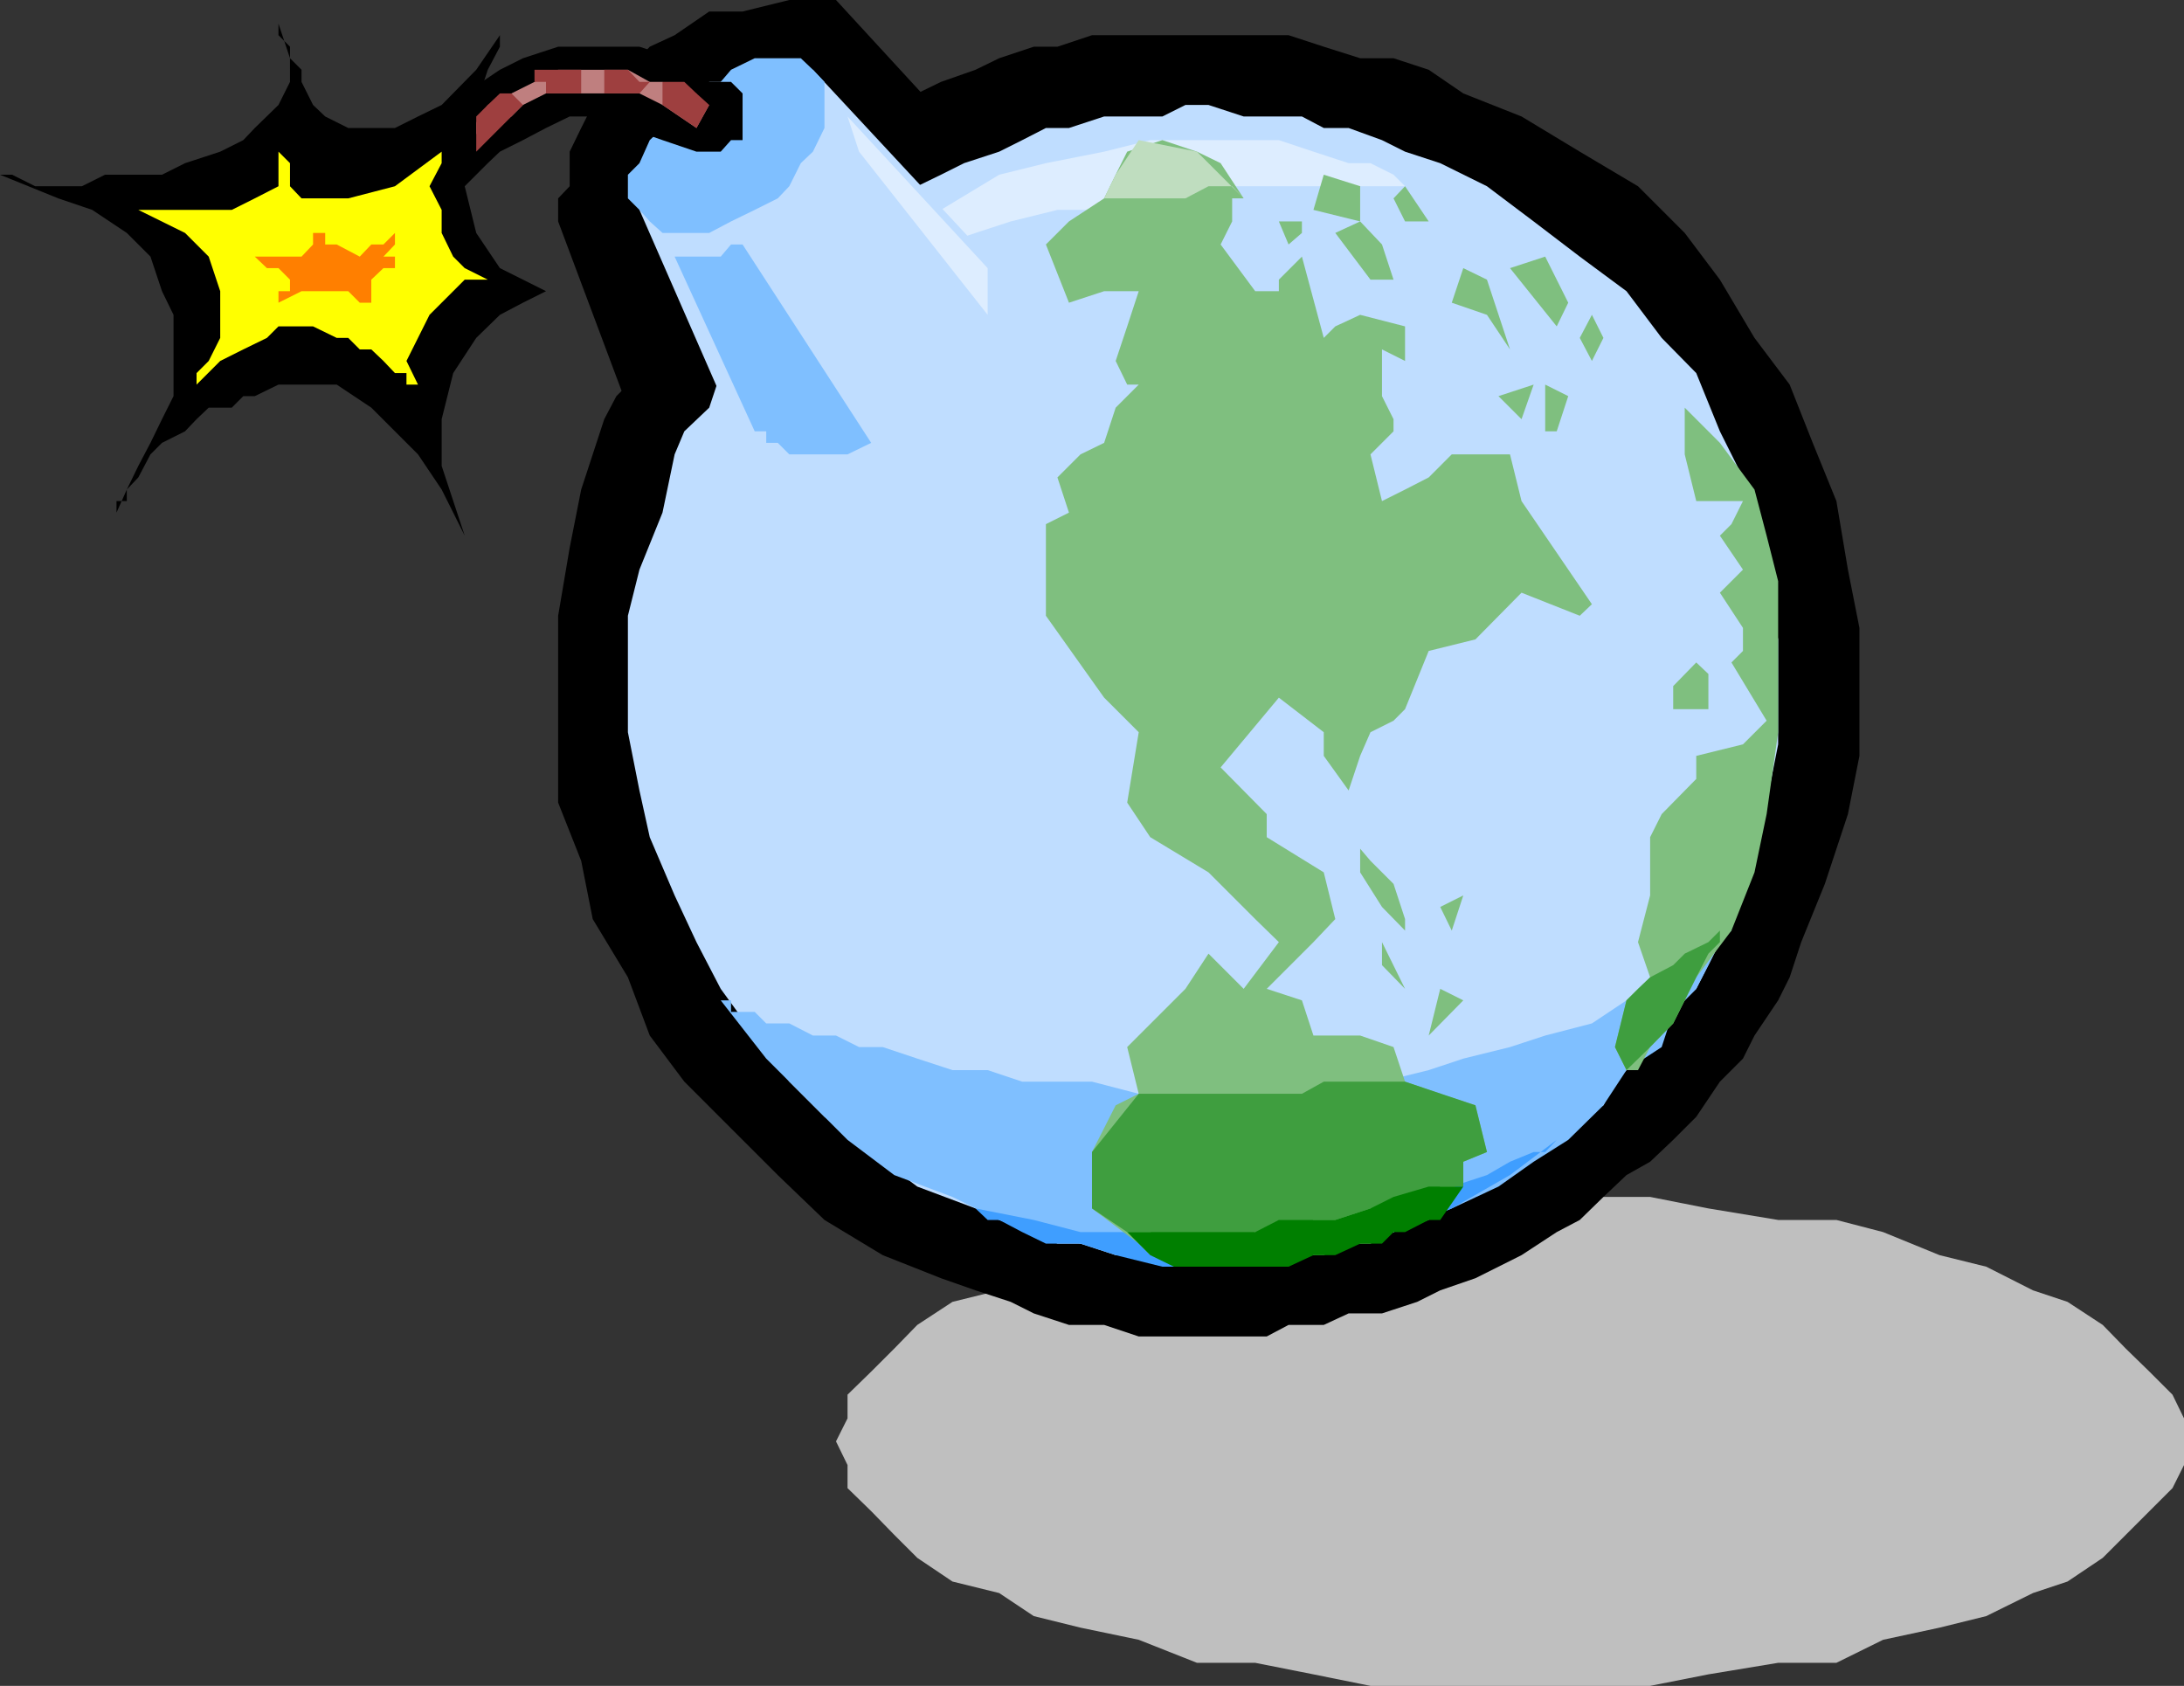 <svg xmlns="http://www.w3.org/2000/svg" width="360" height="277.898"><rect width="100%" height="100%" fill="#333333" stroke="none"/><path fill="#bfbfbf" d="M248.902 277.898H272l9.602-1.898 11.5-1.902h9.601l7.7-3.797 9.3-2 7.7-1.903 7.699-3.8 5.699-1.899 5.8-3.898 3.801-3.801 3.899-3.902 3.8-3.797L360 241.5v-7.7l-1.898-3.902-3.801-3.8-3.899-3.797-3.8-3.903-5.801-3.8-5.7-1.899-7.699-3.898-7.699-1.903-9.3-3.8-7.7-2h-9.601l-11.5-1.899-9.602-1.898h-46.098l-9.402 1.898-9.598 1.899h-9.601l-9.598 2-9.601 3.8-7.7 1.903-5.699 3.898-7.703 1.899-5.797 3.8-3.8 3.903-3.801 3.797-3.899 3.8v3.903l-1.902 3.797 1.902 3.902v3.8l3.899 3.798 3.8 3.902 3.801 3.8 5.797 3.9 7.703 1.898 5.7 3.8 7.699 1.903 9.601 2 9.598 3.797h9.601L216.5 276l9.402 1.898h23"/><path d="M103.5 67.2 92 36.5v-3.8l1.902-2V25l1.899-3.902 1.902-3.797 1.899-3.801 3.898-2 3.602-3.8 4.101-1.9 5.7-3.902h5.5L130.101 0h7.699l23 25-57.3 42.2"/><path d="m155.102 210.7 5.699 2 5.8 1.898 3.801 1.902 5.801 1.898H182l5.703 1.903h21.098l3.601-1.903h5.801l4.098-1.898h5.5l5.8-1.902 3.801-1.899 5.801-2 3.797-1.898 3.8-1.903 5.802-3.8 3.8-2 3.899-3.797 3.8-3.602L272 191.5l3.8-3.602 3.802-3.8 3.898-5.797 3.8-3.801 1.903-3.8 3.899-5.802 1.898-3.8 1.902-5.797 3.899-9.602 3.8-11.5 1.899-9.601V103.5l-1.898-9.602-1.899-11.3L298.801 73 295 63.398l-5.797-7.699-5.703-9.601-5.797-7.7L270 30.7l-9.598-5.7-9.601-5.8-9.598-3.802L235.5 11.5l-5.797-1.902h-5.5l-6-1.899-5.8-1.898H180l-5.7 1.898h-3.898l-5.699 1.899-3.902 1.902-5.7 2-3.898 1.898-3.8 1.903-5.801 3.797-3.801 2-3.801 3.8-3.898 1.903-3.801 3.898-3.899 3.801-3.601 3.8-1.899 3.9-4.101 3.8-3.598 3.898-2.101 3.801-1.7 5.801-3.8 3.8-2 3.798L95.8 80.699l-1.899 9.602L92 101.5v30.8l3.8 9.598 1.903 9.602 5.797 9.598 3.602 9.601 5.699 7.602L120.5 186l7.703 7.7 7.7 7.398 9.597 5.8 9.602 3.801"/><path fill="#bfddff" d="m160.8 199.2 3.903 1.898 5.7 2L174.3 205h3.8l5.801 1.898H216.5l3.602-1.898 4.101-1.902h5.5l3.899-2 7.601-3.797 3.899-1.703 3.8-1.899 3.899-3.8 3.8-2 3.801-3.801 3.899-1.899 1.902-3.898L270 174.5l3.902-3.8 1.899-3.9 3.8-3.8 2-3.902 1.899-3.797 1.902-3.801 3.801-9.602 2-9.597 1.899-9.602v-17.3l-1.899-9.598-2-9.403-1.902-7.699-3.801-7.601-3.898-9.598-5.7-5.8-5.8-7.7-7.7-5.7-7.601-5.8-7.7-5.8-7.699-3.802-5.8-1.898-3.801-1.902-5.5-2h-4.098l-3.601-1.899H205l-5.797-1.898h-3.8l-3.801 1.898H182l-5.797 1.899h-3.8l-3.903 2L164.703 25l-5.8 1.898-3.801 1.903-3.899 1.898-3.8 2-3.801 1.899-3.899 3.8-3.8 1.903L134 44.199 130.102 48l-3.801 1.898-1.899 3.903-3.902 3.797-1.7 3.902-1.898 5.7-4.101 3.898-1.598 3.8-2 9.602-3.8 9.398-1.903 7.602v19.2l1.902 9.6 1.7 7.7 4.101 9.598 3.598 7.703 4 7.699 5.601 7.7 5.7 7.6 5.8 5.798 7.7 5.8 7.601 5.7 9.598 3.601"/><path fill="#7fbfff" d="M118.8 164.898h1.7v1.903h3.902l1.899 1.898h3.8l3.899 2h3.8l3.802 1.899h3.898l5.703 1.902 5.797 1.898h5.8l5.7 1.903H180l7.703 2h26.899l7.699-2h5.5l7.699-1.903 5.703-1.898 7.7-1.902 5.8-1.899 7.7-2 5.699-3.8 5.8-3.801 5.7-3.899 5.8-5.699v1.898l-1.902 1.903-1.898 3.797-2 3.902-3.801 3.8-1.899 5.798-5.8 3.8-3.801 5.801-5.801 5.7-5.7 3.601-5.8 4.098-7.7 3.601-9.597 3.899-7.402 1.902-9.899 1.898h-3.601l-1.899 1.903h-9.601l-5.7-1.903h-5.8L178.1 205l-7.699-1.902-5.699-2L157 197.3l-9.598-3.602-7.699-5.8-5.703-5.7-7.7-7.699-7.5-9.602"/><path fill="#3f9eff" d="m160.8 199.2 2 1.898h1.903l3.797 2 3.902 1.902h5.7l5.8 1.898 7.7 1.903H205l7.402-1.903 9.899-1.898 7.402-1.902 9.598-3.899 9.601-5.5 7.7-5.8-1.899 2h-1.902l-3.899 1.601-3.8 2.2-5.801 1.898-5.7 1.703-7.699 1.898h-5.8l-7.7 1.899-7.402 2h-26.898l-7.7-2-9.601-1.899"/><path fill="#ddedff" d="M233.602 30.7h-2l-1.899-1.9-3.8-1.902H222.3L216.5 25l-5.7-1.902h-21.198L182 25l-9.598 1.898-7.699 1.903-9.601 5.797-7.7 5.703-9.601 5.797h1.902l1.899-1.899h3.898l3.8-1.898 5.802-2 5.699-1.903 5.8-1.898 7.7-1.902H182l7.602-1.899 9.601-2h34.399"/><path fill="#7fbf7f" d="M191.602 23.098 185.8 25l-1.899 3.8L182 32.7l-5.797 3.8-3.8 3.8 3.8 9.598L182 48h5.703l-1.902 5.8-1.899 5.7 1.899 3.898h1.902l-3.8 3.801L182 73l-3.898 1.898L174.3 78.7l1.902 5.801-3.8 1.898V101.5L182 115l5.703 5.7-1.902 11.6 3.8 5.7 9.602 5.8 7.7 7.7 3.898 3.8L205 163l-5.797-5.8-3.8 5.8-9.602 9.598 1.902 7.703-3.8 1.898-3.903 7.7v9.3l7.703 5.801 1.899 1.898h9.601l3.899 1.903 3.8-1.903h11.301l4.098-1.898h3.601l3.801-1.902 5.797-2 3.8-3.797 1.903-5.801 3.899-1.602-1.899-7.699-5.8-1.898-5.801-2-1.899-5.703-5.5-1.899H216.5l-1.898-5.8L208.8 163l7.699-7.7 3.602-3.8-1.899-7.7-9.402-5.8v-3.8l-7.598-7.7L210.8 115l7.402 5.7v3.898l4.098 5.703 1.902-5.703 1.7-3.899 3.8-1.898 1.899-1.903 3.898-9.597 7.703-1.903 7.598-7.699 9.601 3.801 2-1.902-11.601-17-1.899-7.7H239.3l-3.8 3.802-3.898 2-3.801 1.899-1.899-7.7 3.801-3.8v-2l-1.902-3.797v-7.703l3.8 1.902v-5.7l-7.398-1.902-4.101 1.903-1.899 1.898-3.601-13.398-3.801 3.797V48h-3.899l-5.699-7.7 1.899-3.8v-3.8H205l-3.797-5.802L197.301 25l-5.7-1.902M287.3 122.7l-7.698 1.898v3.8l-5.7 5.801L272 138v9.598l-2 7.703 2 5.797-3.898 3.8-1.899 7.7 1.899 3.8H270l2-3.8 3.8-3.899 3.802-7.601 5.8-7.7 3.801-9.597 2-9.602 1.899-13.5V95.801l-1.899-7.5-2-7.602L283.5 73l-3.898-3.902-1.899-1.899v7.7l1.899 7.699h7.699l-1.899 3.8-1.902 1.903 3.8 5.597-1.898 1.903-1.902 1.898 3.8 5.801v3.8l-1.898 1.9 5.801 9.6-3.902 3.9"/><path fill="#7fbf7f" d="m224.203 139.898 1.7 2 3.8 3.801 1.899 5.801v1.898L227.8 149.5l-3.598-5.7v-3.902M227.8 155.3v3.798l3.802 3.902Zm7.7 15.4 1.902-7.7 3.801 1.898zm5.703-23.102-3.8 1.902 1.898 3.898zm38.399-38.398 2 1.898v5.8H275.8v-3.8l3.8-3.899M256.602 53.8l-7.7-9.6 5.801-1.9 3.797 7.598-1.898 3.903m-7.7 3.797-3.8-5.7-5.801-2 1.902-5.699 3.899 1.899 3.8 11.5m-23-11.5-5.8-7.7 4.101-1.898 3.598 3.8 1.902 5.798h-3.8m5.699-15.398 3.898 5.8h-3.898l-1.899-3.8 1.899-2"/><path fill="#7fbf7f" d="m224.203 36.5-7.703-1.902 1.703-5.797 6 1.898V36.5m-9.601 0H210.8l1.601 3.8 2.2-1.902V36.5m47.801 15.398-2 3.801 2 3.801 1.899-3.8-1.899-3.802M254.703 65.3v5.798h1.899L258.5 65.3l-3.797-1.903V65.3m-7.703 0 3.8 3.798 2-5.7zm0 0"/><path fill="#bfddbf" d="M182 32.7h13.402l3.801-2h3.899l1.898 2-7.7-7.7-9.597-1.902-3.8 5.703L182 32.699"/><path fill="#3f9e3f" d="M187.703 180.3h26.899l3.601-2h13.399l11.601 3.9 1.899 7.698-3.899 1.602v4.098h-3.8L235.5 197.3h-3.898l-3.801 1.898h-1.899l-5.8 1.899H216.5l-4.098 2h-5.5l-3.8 1.902H193.5l-3.898-1.902H185.8l-5.8-3.898v-9.3l7.703-9.598m80.399-15.403L270 163l2-1.902 3.8-2 1.903-1.899 3.899-1.898 1.898-1.903V151.5v3.8l-1.898 1.9-2 3.898-1.899 3.8-1.902 3.801-3.801 3.899-3.898 3.8-1.899-3.8 1.899-7.7"/><path fill="#007f00" d="M185.8 203.098h21.102l3.899-2h9.3l5.801-1.899 3.801-1.898 5.797-1.703h5.703l-3.8 5.5H235.5l-3.898 2h-1.899L227.801 205h-3.598l-4.101 1.898H216.5l-4.098 1.903H193.5l-3.898-1.903-3.801-3.8"/><path fill="#bfddff" d="M160.8 40.3 134 11.5h-11.598l-3.601 2h-1.899l-4.101 1.898-1.598 1.903-2 3.797L107.102 25l-1.7 3.8v5.798l15.098 34.5h1.902l2 2h3.801l1.899-2h5.8l3.801-1.899 1.899-1.898L145.5 61.5l3.8-3.902 3.903-3.797L157 48l3.8-7.7"/><path fill="#7fbfff" d="m128.203 32.7 1.899-2L132 26.897 134 25l1.902-3.902V13.5l-1.902-2-2-1.902h-7.598L120.5 11.5l-1.7 2-4 1.898-3.597 1.903-2 3.797-2.101 2-1.7 3.8-1.902 1.903v3.898l1.902 1.899 1.7 1.902 2.101 1.898h7.7L120.5 36.5l3.902-1.902 3.801-1.899m-17 9.601 13.2 28.798h1.898V73h1.902l1.899 1.898h9.601L143.602 73l-21.2-32.7H120.5l-1.7 2h-7.597"/><path fill="#ddedff" d="M141.602 25 162.8 51.898V44.2l-23.098-25 1.9 5.8"/><path d="M122.402 17.3v-1.902L120.5 13.5h-3.598l-2.101-2-3.598-1.902-5.8-1.899H92l-5.797 1.899-3.8 1.902-5.801 3.898L70.8 19.2 67 26.9l-5.797 7.699V36.5l2 1.898v1.903l1.899 2L67 44.199h3.8v-3.898l2-1.903v-3.8l1.903-1.899 1.899-2 3.8-3.8 2-1.899 3.801-1.902 3.797-2 3.902-1.899h3.801l5.797 1.899 5.703 2L114.801 25h4l1.699-1.902h1.902V17.3"/><path fill="#bf7f7f" d="M116.902 17.3h-2.101v-1.902h-2l-3.598-1.898h-2.101l-3.602-2H92l-3.898 2-3.801 1.898-3.899 1.903-3.8 5.797-5.801 3.8-3.801 7.7V36.5h1.902l1.899-1.902v-1.899l2-3.898 1.902-1.903 1.899-3.8 3.8-2 3.899-1.899 1.902-1.898L90 15.398h15.402l3.801 1.903 5.598 3.797 2.101-3.797"/><path d="M45.902 3.898v1.903l1.899 1.898v1.899l1.902 1.902v2l1.899 3.8 2 1.9 3.8 1.898h7.7l3.8-1.899 3.899-1.898L78.5 11.5l3.902-5.7v1.9l-2 3.8-1.902 5.8v5.798l-1.898 7.601 1.898 7.7 3.902 5.8L90 48l-3.797 1.898-3.8 2L78.5 55.7l-3.797 5.8-1.902 7.598V76.8l3.8 11.5-1.898-3.801-1.902-3.8-3.899-5.802-7.699-7.699-5.703-3.8h-9.598L42 65.3h-1.898l-1.899 1.898h-3.8l-2 1.899-1.903 2L26.703 73l-1.902 1.898-2 3.801-1.899 2-1.699 3.801v-1.902h1.7v-1.899l1.898-3.898 2-3.801 1.902-3.902 1.899-3.797V51.898L26.703 48l-1.902-5.7-3.899-3.902-5.699-3.8-5.601-1.899L0 28.801h2l3.8 1.898h7.7l3.8-1.898h9.403l3.797-1.903L36.3 25l3.802-1.902 1.898-2 3.902-3.797 1.899-3.801V9.598l-1.899-5.7"/><path fill="#ff0" d="M22.8 34.598h15.403L42 32.699l3.902-2V25l1.899 1.898V30.7l1.902 2h7.7l7.699-2L72.8 25v1.898l-2 3.801 2 3.899v3.8l1.902 3.903 1.899 1.898 3.8 1.899h-3.8L74.703 48l-1.902 1.898-2 2-1.899 3.801L67 59.5l1.902 3.898H67V61.5h-1.898l-1.899-2-2-1.902h-1.902l-1.899-1.899H55.5l-3.898-1.898h-5.7L44 55.699l-3.898 1.899L36.3 59.5l-3.899 3.898V61.5l2-2 1.899-3.8V48l-1.899-5.7-3.902-3.902-7.7-3.8"/><path fill="#ff7f00" d="M42 42.3h7.703l1.899-2v-1.902h2v1.903H55.5l3.8 2 1.903-2h2L67 36.5l-1.898 1.898v1.903l-1.899 2h1.899v1.898h-1.899l-2 1.899v3.8h-1.902L57.402 48h-7.699l-3.8 1.898V48H47.8v-1.902l-1.899-1.899H44l-2-1.898"/><path fill="#9e3f3f" d="M84.3 13.5H90v1.898h5.8V11.5h-7.698v2H84.3m13.403-2h1.899v3.898h5.8v1.903-1.903l1.7-1.898h-1.7l-1.902-2h-5.797m11.5 2v3.8l5.598 3.798 2.101-3.797-2.101-1.903-2-1.898h-3.598m-28.801 3.8 2-1.902h1.899l1.902 1.903L78.5 25v-5.8l1.902-1.9"/></svg>
